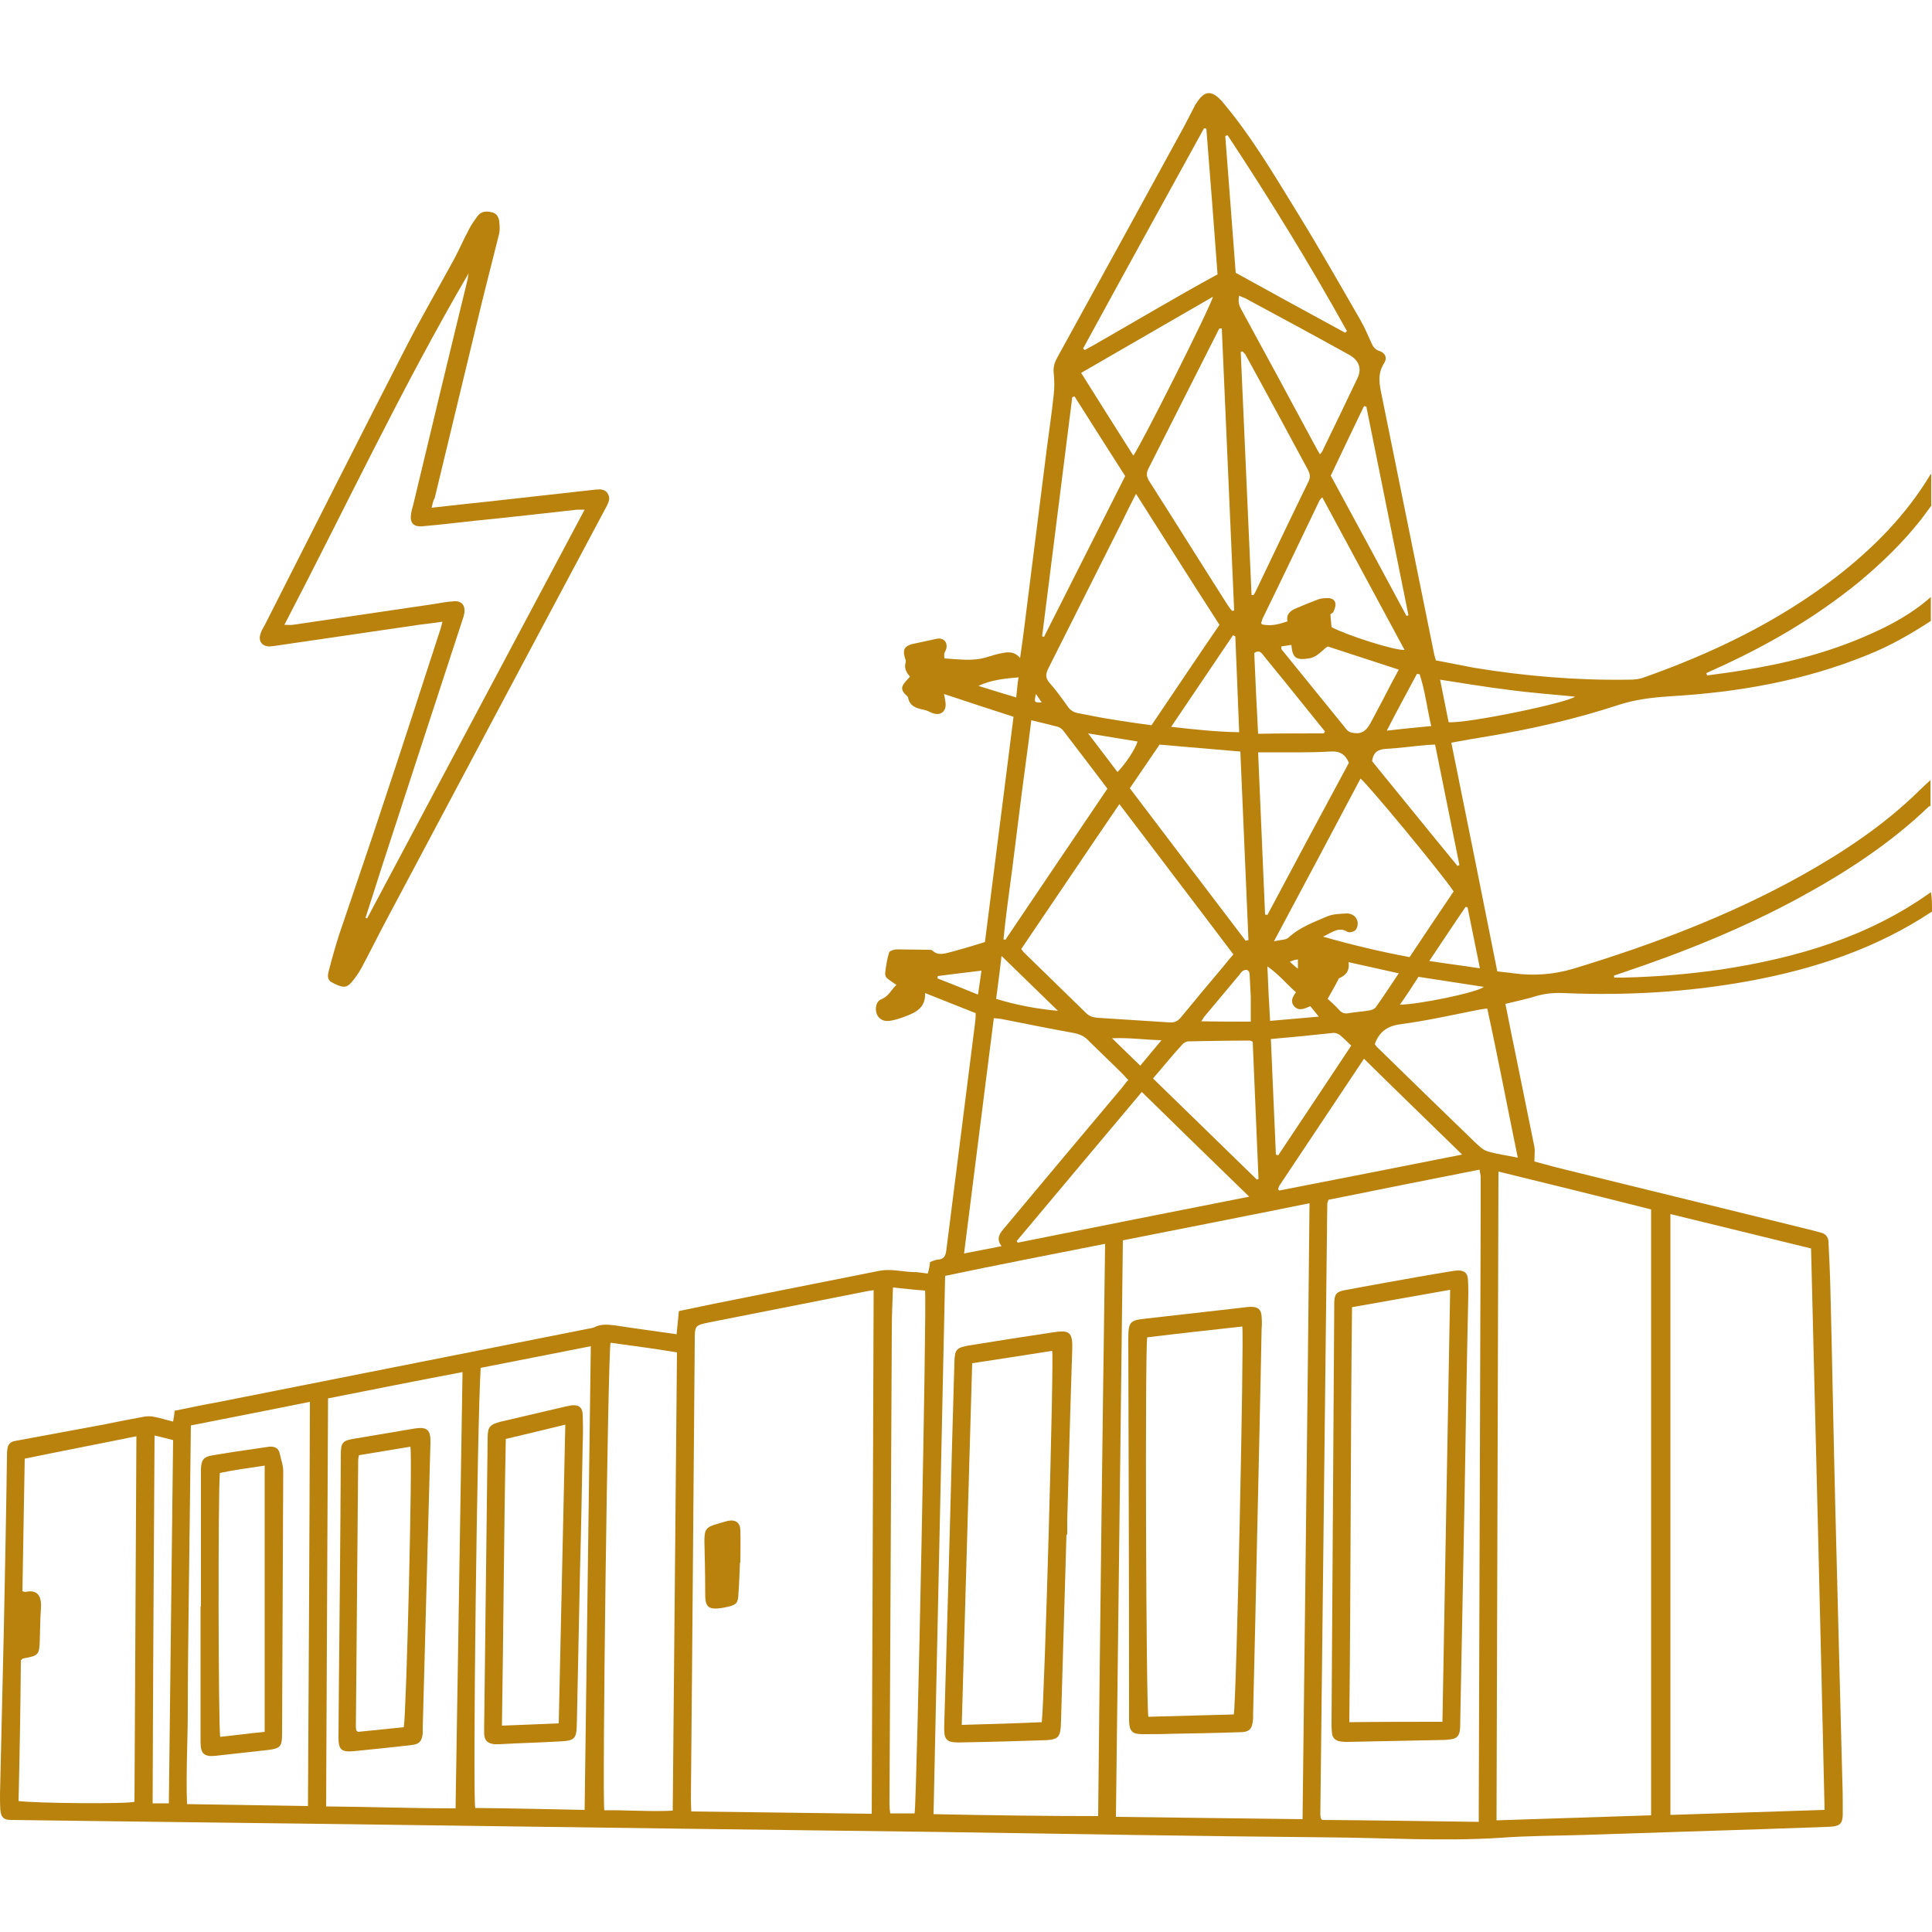 <?xml version="1.0" encoding="UTF-8"?>
<svg xmlns="http://www.w3.org/2000/svg" xmlns:xlink="http://www.w3.org/1999/xlink" id="Layer_1" x="0px" y="0px" viewBox="0 0 500 500" style="enable-background:new 0 0 500 500;" xml:space="preserve"> <style type="text/css"> .st0{fill:#B9820D;} .st1{fill:#FFFFFF;} </style> <g> <path class="st0" d="M500,235.9c-14.4,9.6-30.5,14.9-47.4,18c-15.9,2.9-31.9,3.8-48,3.1c-2.4-0.1-4.7,0.1-7.1,0.8 c-2.5,0.8-5.1,1.3-7.9,2c0.8,3.9,1.5,7.7,2.3,11.4c1.7,8.5,3.5,17.1,5.2,25.6c0.2,1.1,0,2.3,0,3.8c1.7,0.4,3.6,1,5.6,1.5 c22.2,5.5,44.5,10.9,66.7,16.4c0.7,0.2,1.5,0.4,2.2,0.6c1,0.4,1.5,1.1,1.6,2.1c0.2,4.1,0.4,8.2,0.5,12.2 c0.5,19.2,0.8,38.5,1.3,57.7c0.6,23.3,1.2,46.7,1.8,70c0.1,2.4,0.1,4.8,0.1,7.2c0.1,3.8-0.4,4.4-4.2,4.5 c-5.7,0.2-11.5,0.4-17.2,0.6c-15.5,0.5-31,1-46.4,1.5c-6.8,0.2-13.7,0.2-20.5,0.7c-15.1,1-30.3,0-45.4-0.1 c-33.6-0.3-67.2-0.9-100.9-1.4c-21-0.3-42.1-0.5-63.1-0.8c-29.7-0.4-59.4-0.8-89.1-1.2c-21.5-0.3-42.9-0.5-64.4-0.8 c-7.6-0.1-15.2-0.2-22.8-0.3c-1.9,0-2.6-0.6-2.8-2.5C0,467.2,0,465.8,0,464.4c0.3-14.4,0.7-28.7,1-43.1c0.3-14.8,0.6-29.6,0.8-44.4 c0-0.6,0-1.2,0.1-1.8c0.1-1.3,0.8-2,2.1-2.2c7.7-1.4,15.5-2.9,23.2-4.3c3.4-0.7,6.9-1.4,10.3-2c0.8-0.1,1.7-0.1,2.5,0.1 c1.6,0.3,3.1,0.8,4.8,1.2c0.2-1,0.3-1.8,0.4-2.8c3.9-0.8,7.7-1.6,11.6-2.3c27.2-5.4,54.5-10.8,81.7-16.2c4.5-0.9,9.1-1.8,13.6-2.7 c0.6-0.1,1.2-0.2,1.7-0.4c1.7-0.9,3.5-0.7,5.3-0.5c5.2,0.8,10.5,1.5,16,2.3c0.2-2,0.4-3.9,0.6-6c3.4-0.7,6.7-1.4,10.1-2.1 c13.9-2.8,27.8-5.5,41.7-8.3c3-0.6,5.8,0.2,8.7,0.3c1.3,0,2.5,0.2,3.9,0.4c0.2-0.6,0.3-1.1,0.4-1.6c0.1-0.4,0.1-0.8,0.2-1.4 c0.6-0.2,1.2-0.5,1.9-0.6c1.6-0.1,2.1-0.8,2.3-2.4c2.5-19.8,5-39.5,7.5-59.3c0.1-0.7,0.1-1.3,0.1-2.1c-4.3-1.7-8.6-3.4-13.1-5.2 c0.2,3.7-2.3,5-5,6c-1.3,0.5-2.7,1-4.2,1.2c-1.6,0.2-2.8-0.5-3.3-1.8c-0.5-1.3-0.2-3.3,1.2-3.8c2-0.8,2.6-2.6,3.9-3.7 c-0.8-0.6-1.7-1.1-2.5-1.8c-0.3-0.3-0.5-1-0.4-1.4c0.2-1.8,0.5-3.6,1-5.2c0.1-0.4,1.3-0.8,2-0.8c2.7,0,5.5,0.1,8.2,0.1 c0.3,0,0.8,0,1,0.2c1.6,1.5,3.4,0.7,5.1,0.3c1.1-0.3,2.1-0.6,3.2-0.9c1.7-0.5,3.4-1,5.3-1.6c2.5-19.4,4.9-38.8,7.4-58.3 c-5.9-1.9-11.7-3.8-18-5.9c0.2,0.9,0.3,1.5,0.4,2.2c0.3,2.3-1.3,3.6-3.5,2.7c-0.7-0.3-1.4-0.7-2.1-0.8c-1.9-0.4-3.7-0.9-4.1-3.2 c0-0.1-0.1-0.2-0.1-0.2c-0.8-0.8-1.8-1.6-1.3-2.8c0.4-0.9,1.2-1.5,1.9-2.4c-0.9-1-1.6-2.2-1.1-3.8c0.1-0.4-0.2-0.9-0.3-1.4 c-0.5-1.8,0.1-2.7,1.9-3.2c2.2-0.5,4.3-0.9,6.5-1.4c1.7-0.3,2.8,0.9,2.4,2.6c-0.1,0.4-0.4,0.8-0.5,1.2c-0.1,0.3,0,0.7,0,1.3 c3.7,0.2,7.3,0.8,10.9-0.3c1.4-0.4,2.8-0.9,4.2-1.1c1.5-0.3,3.1-0.4,4.5,1.3c0.4-2.7,0.7-5,1-7.3c2-15.6,3.9-31.2,5.9-46.8 c0.6-4.7,1.3-9.3,1.8-14c0.2-1.8,0.2-3.7,0-5.6c-0.2-1.7,0.3-3,1.1-4.4c10.9-19.8,21.8-39.6,32.6-59.4c0.9-1.7,1.8-3.5,2.7-5.2 c0.1-0.2,0.2-0.5,0.4-0.7c2.2-3.6,4.1-3.7,6.9-0.5c7.5,8.9,13.3,18.8,19.4,28.7c5.6,9.1,10.9,18.4,16.2,27.6c1.1,1.9,2,4,2.9,6 c0.4,0.9,0.8,1.7,2,2.1c1.6,0.5,2.2,1.8,1.3,3.2c-1.8,2.8-1.2,5.5-0.6,8.4c4.5,22.2,9,44.4,13.5,66.6c0.1,0.6,0.3,1.1,0.5,1.9 c3.2,0.6,6.5,1.3,9.8,1.9c13.3,2.2,26.7,3.3,40.1,3.1c1.3,0,2.8-0.1,4-0.6c17.8-6.3,34.6-14.4,49.6-25.9 c9.7-7.5,18.2-16.1,24.5-26.6c0-0.1,0.1-0.1,0.2-0.1c0,2.7,0,5.5,0,8.2c-0.9,1.2-1.7,2.3-2.6,3.5c-4.8,6.1-10.3,11.4-16.2,16.3 c-11.3,9.2-23.7,16.4-37,22.4c-0.8,0.4-1.6,0.7-2.4,1.1c0.1,0.2,0.1,0.4,0.2,0.6c3-0.4,6.1-0.8,9.1-1.3c11.3-1.8,22.4-4.6,32.9-9.3 c5.7-2.5,11.2-5.5,15.9-9.7c0,2.1,0,4.1,0,6.2c-5.2,3.4-10.6,6.5-16.4,8.8c-16.4,6.7-33.6,9.7-51.2,10.7c-4.4,0.3-8.8,0.8-13.1,2.2 c-11,3.6-22.2,6.2-33.6,8.1c-3.2,0.5-6.4,1.1-9.8,1.7c4,19.8,8,39.5,11.9,59.2c1.6,0.2,3,0.3,4.3,0.5c5.2,0.7,10.3,0.3,15.4-1.2 c20.4-6.2,40.3-13.7,59-24.1c10.9-6.1,21.3-13,30.3-21.8c1-1,2.1-2,3.1-2.9c0,2.2,0,4.4,0,6.7c-0.2,0-0.4,0.1-0.5,0.2 c-9.9,9.5-21.3,16.9-33.2,23.4c-14.7,8-30.1,14.2-45.9,19.5c-0.8,0.3-1.6,0.5-2.3,0.8c0,0.2,0,0.3,0.1,0.5c0.8,0,1.6,0,2.4,0 c8.5-0.2,16.9-0.9,25.3-2.1c19.5-3,38-8.4,54.2-20C500,232.1,500,234,500,235.9z M387.8,303.2c-0.2,56.2-0.3,111.9-0.5,167.9 c13.5-0.4,26.7-0.9,40-1.3c0-52.5,0-104.6,0-156.8C414.3,309.7,401.3,306.5,387.8,303.2z M226.1,333.9c-0.9,0.1-1.4,0.2-1.9,0.3 c-13.5,2.7-27,5.3-40.5,8c-3.9,0.8-3.9,0.8-3.9,4.9c-0.2,28.4-0.5,56.8-0.7,85.2c-0.1,11.2-0.2,22.4-0.3,33.6 c0,0.9,0.1,1.8,0.1,2.9c15.6,0.2,31,0.4,46.7,0.6C225.8,424.1,225.9,379.2,226.1,333.9z M468.7,323.1c-12.1-3-24.2-5.9-36.4-8.9 c0,52,0,103.6,0,155.5c13.4-0.4,26.5-0.9,39.9-1.3C471.1,419.7,469.9,371.5,468.7,323.1z M290.6,321c-0.6,49.9-1.2,99.4-1.8,149.2 c16.2,0.2,32.2,0.4,48.3,0.6c0.6-53.3,1.3-106.3,1.8-159.4C322.6,314.7,306.7,317.8,290.6,321z M286,321.9 c-14,2.8-27.8,5.4-41.4,8.3c-1,46.6-2,92.8-3,139.3c14.4,0.3,28.4,0.5,42.6,0.5C284.7,420.5,285.3,371.4,286,321.9z M4.8,466.1 c4.3,0.6,28.2,0.8,30,0.2c0.2-31.4,0.3-62.8,0.5-94.6c-9.8,2-19.3,3.8-28.9,5.8c-0.2,11.7-0.4,23-0.6,34.3c0.4,0.1,0.6,0.2,0.7,0.2 c3.1-0.7,4.3,0.9,4.1,4.1c-0.2,2.7-0.2,5.5-0.3,8.2c-0.1,4-0.3,4.2-4.3,4.9c-0.1,0-0.3,0.2-0.6,0.5C5.3,441.6,5.1,453.8,4.8,466.1z M382.7,471.5c0-1.4,0-2.4,0-3.4c0.2-51.6,0.3-103.1,0.5-154.7c0-2.9,0-5.8,0-8.7c0-0.6-0.2-1.3-0.3-2c-13.2,2.6-26.2,5.2-39.1,7.8 c-0.1,0.5-0.3,0.7-0.3,1c-0.6,52.7-1.2,105.4-1.8,158c0,0.3,0.1,0.7,0.1,1c0,0.1,0.1,0.1,0.1,0.2c0.1,0.1,0.1,0.1,0.3,0.3 C355.6,471.1,368.9,471.3,382.7,471.5z M158,347.5c-0.7,4.6-2.2,118.7-1.6,121c5.8-0.1,11.6,0.4,17.7,0.1 c0.4-39.7,0.7-79.1,1.1-118.6C169.3,349,163.7,348.3,158,347.5z M84.9,361.9c-0.2,35.2-0.3,70.3-0.5,105.6 c11.3,0.1,22.3,0.5,33.5,0.5c0.6-37.8,1.2-75.2,1.8-112.9C108,357.3,96.6,359.6,84.9,361.9z M264.3,245.6c0.3,0.4,0.5,0.7,0.7,0.9 c5.3,5.2,10.7,10.4,16,15.6c0.9,0.9,1.8,1.2,3,1.3c6.2,0.4,12.5,0.8,18.7,1.2c1.3,0.1,2.2-0.4,3-1.4c3.6-4.4,7.3-8.8,11-13.2 c0.8-1,1.6-2,2.5-3c-9.8-13-19.6-25.8-29.5-38.9C281.1,220.7,272.7,233.2,264.3,245.6z M80.2,362.8c-10.5,2.1-20.6,4.1-30.8,6.1 c-0.1,8.4-0.2,16.5-0.3,24.6c-0.1,8.1-0.2,16.2-0.3,24.4c-0.1,8.2-0.2,16.4-0.2,24.6c0,8.1-0.5,16.2-0.2,24.4 c10.6,0.2,20.8,0.3,31.3,0.5C79.9,432.5,80.1,397.9,80.2,362.8z M294,127.8c-1.4,2.7-2.5,4.9-3.6,7.2c-6.4,12.7-12.7,25.3-19.1,38 c-0.7,1.4-0.8,2.4,0.3,3.7c1.7,1.9,3.2,4,4.7,6.1c0.7,1.1,1.7,1.6,2.9,1.8c2.7,0.5,5.4,1.1,8.1,1.5c3.5,0.6,7.1,1.1,10.7,1.6 c5.9-8.7,11.7-17.4,17.6-26C308.3,150.4,301.3,139.3,294,127.8z M292,279.5c-0.6-0.6-1-1.1-1.5-1.6c-2.9-2.9-5.9-5.7-8.8-8.6 c-1.1-1.2-2.4-1.7-4-2c-6.2-1.1-12.4-2.4-18.6-3.6c-0.6-0.1-1.1-0.1-1.9-0.2c-2.6,20.3-5.1,40.4-7.7,60.9c3.4-0.7,6.4-1.2,9.7-1.9 c-1.6-2.1-0.3-3.5,0.9-4.9c10-12,20.1-24,30.1-35.9C290.8,281,291.3,280.2,292,279.5z M124.4,354c-0.9,13.8-2.1,111.1-1.4,113.9 c9.3,0.1,18.7,0.3,28.3,0.5c0.5-40.1,1.1-79.9,1.6-120C143.1,350.3,133.7,352.2,124.4,354z M231.1,333.2c-0.1,3.6-0.3,6.9-0.3,10.2 c-0.2,41.2-0.4,82.5-0.6,123.7c0,0.7,0.1,1.5,0.2,2.2c2.3,0,4.3,0,6.3,0c0.6-3.9,3.2-133.5,2.7-135.3 C236.6,333.8,234,333.5,231.1,333.2z M329.7,243.6c1.7-0.4,3-0.3,3.7-0.9c2.9-2.7,6.5-4,10-5.5c1.6-0.7,3.5-0.7,5.2-0.8 c1.2,0,2.4,0.7,2.7,2c0.2,0.7,0,1.8-0.5,2.3c-0.3,0.4-1.6,0.7-2,0.5c-2.3-1.5-4,0.1-6.4,1.2c7.7,2.2,14.9,3.9,22.4,5.3 c3.8-5.7,7.6-11.4,11.4-17c-3.2-4.8-22.5-28.1-24.1-29.2C344.8,215.3,337.4,229.2,329.7,243.6z M263.1,321.2 c0.1,0.1,0.2,0.3,0.3,0.4c20-4,40-8,59.9-11.9c-9.3-9-18.5-18-27.8-27.1C284.6,295.6,273.8,308.4,263.1,321.2z M292.4,204 c10.1,13.3,20,26.4,30,39.5c0.2-0.1,0.4-0.2,0.7-0.2c-0.7-16.2-1.4-32.5-2.1-48.8c-7.2-0.6-14-1.2-20.9-1.8 C297.5,196.5,295,200.2,292.4,204z M316.2,85c-0.2,0-0.4,0-0.6,0c-0.2,0.3-0.4,0.6-0.5,0.9c-6,11.8-11.9,23.6-17.9,35.4 c-0.7,1.4-0.4,2.3,0.4,3.5c6.7,10.5,13.3,21.1,20,31.6c0.4,0.6,0.8,1.2,1.3,1.7c0.2,0,0.3-0.1,0.5-0.1 C318.3,133.6,317.3,109.3,316.2,85z M355.8,270.2c0.1,0.2,0.3,0.4,0.4,0.6c8.4,8.2,16.9,16.5,25.4,24.7c1,0.9,2,2,3.2,2.4 c2.5,0.8,5.1,1.1,8,1.7c-2.7-13.1-5.1-25.8-7.9-38.6c-0.9,0.1-1.5,0.2-2.1,0.3c-6.6,1.3-13.2,2.8-19.9,3.7 C359.5,265.4,357.1,266.6,355.8,270.2z M378.4,298.8c-8.7-8.5-17-16.5-25.4-24.8c-7.4,11.1-14.6,21.9-21.8,32.7 c-0.2,0.3-0.3,0.6-0.4,0.9c0,0.1,0,0.2,0,0.2c0,0.1,0.1,0.1,0.3,0.3C346.6,305.1,362.2,302,378.4,298.8z M280.3,90.2 c0.1,0.1,0.3,0.2,0.4,0.4c0.7-0.4,1.5-0.8,2.2-1.2c10.7-6.1,21.2-12.4,32.2-18.4c-0.9-12.4-1.9-25-2.9-37.7c-0.2,0-0.4-0.1-0.6-0.1 C301.2,52.1,290.7,71.1,280.3,90.2z M266.9,186.4c-0.8,6.6-1.7,12.8-2.5,19.1c-0.8,6.4-1.6,12.7-2.4,19.1 c-0.8,6.2-1.7,12.3-2.3,18.5c0.2,0,0.3,0.1,0.5,0.1c8.8-13,17.5-26,26.4-39.1c-3.9-5.2-7.7-10.1-11.5-15.1c-0.4-0.5-1.1-0.9-1.7-1 C271.5,187.5,269.4,187,266.9,186.4z M344.6,162.3c3.9,2.1,16.4,6.1,18.9,5.9c-7.1-13.2-14.2-26.3-21.3-39.5 c-0.4,0.4-0.6,0.6-0.7,0.8c-4.9,10.2-9.8,20.5-14.8,30.7c-0.1,0.3-0.2,0.6-0.3,1c0,0.1,0,0.2,0.1,0.2c0,0.1,0.1,0.2,0.1,0.2 c2.1,0.4,3.7,0.2,6.6-0.8c-0.4-1.9,0.8-2.8,2.3-3.4c1.9-0.8,3.8-1.6,5.7-2.3c0.8-0.3,1.7-0.3,2.5-0.3c0.9,0,1.8,0.4,1.9,1.4 c0.1,0.7-0.2,1.4-0.5,2.1c-0.1,0.3-0.6,0.5-0.8,0.7C344.4,160.1,344.5,161.2,344.6,162.3z M298.4,279.1c9.1,8.9,18,17.5,26.9,26.2 c0.1-0.1,0.3-0.2,0.4-0.2c-0.5-11.9-1-23.8-1.5-35.5c-0.4-0.2-0.6-0.3-0.7-0.3c-5.3,0-10.6,0.1-15.9,0.2c-0.6,0-1.3,0.4-1.7,0.9 C303.4,273.1,301.1,276,298.4,279.1z M323.9,154c0.2,0,0.3,0,0.5,0c0.1-0.2,0.3-0.4,0.4-0.6c4.6-9.6,9.2-19.3,13.9-28.9 c0.5-1.1,0.3-1.9-0.2-2.9c-5.3-9.8-10.6-19.7-16-29.5c-0.2-0.5-0.6-0.8-1-1.2c-0.1,0.1-0.3,0.1-0.4,0.2 C322,112.1,323,133,323.9,154z M348.1,86.1c0.2-0.1,0.3-0.3,0.5-0.4c-9.6-17.3-20-34.2-30.9-50.7c-0.2,0.1-0.4,0.1-0.6,0.2 c0.9,11.9,1.8,23.8,2.7,35.4C329.4,75.9,338.7,81,348.1,86.1z M327.4,236.7c0.2,0,0.4,0,0.6,0.1c7-13.2,14.1-26.4,21.1-39.4 c-1-2.3-2.5-3.1-4.9-2.9c-5.3,0.3-10.6,0.2-15.9,0.2c-0.8,0-1.7,0-2.7,0C326.2,208.8,326.8,222.8,327.4,236.7z M278.1,102.6 c-0.2,0.1-0.4,0.1-0.6,0.2c-2.6,20.6-5.2,41.3-7.8,61.9c0.2,0,0.3,0.1,0.5,0.1c7-13.9,14-27.7,21-41.6 C286.7,116.2,282.4,109.4,278.1,102.6z M293.3,117.9c1.6-1.9,20.2-38.9,20.6-41.1c-11.4,6.6-22.7,13.1-34.1,19.7 C284.3,103.7,288.8,110.8,293.3,117.9z M320.7,76.5c-0.3,1.5-0.1,2.4,0.5,3.5c6.4,11.7,12.7,23.4,19,35.1c0.4,0.8,0.9,1.6,1.4,2.5 c0.3-0.4,0.6-0.7,0.7-1c3-6.2,6-12.4,9-18.7c1.2-2.5,0.4-4.6-2-6c-9-5-18.1-9.9-27.2-14.8C321.8,77,321.4,76.9,320.7,76.5z M40,371.5c-0.2,31.9-0.4,63.5-0.5,95.2c1.6,0,2.8,0,4.2,0c0.4-31.4,0.7-62.7,1.1-94C43.2,372.3,41.8,371.9,40,371.5z M364,159.4 c0.2-0.1,0.4-0.1,0.5-0.2c-3.6-18-7.3-36-10.9-54c-0.2,0-0.4,0-0.6-0.1c-2.9,6-5.7,11.9-8.6,18C351,135.2,357.5,147.3,364,159.4z M328.9,268.9c0.4,10.1,0.9,20,1.3,29.9c0.2,0.1,0.4,0.1,0.6,0.2c6.3-9.4,12.5-18.8,18.9-28.4c-1.1-1-1.9-1.9-2.9-2.7 c-0.4-0.3-1.1-0.6-1.6-0.6C339.8,267.9,334.6,268.4,328.9,268.9z M362,173.3c-6.4-2.1-12.3-4-18.4-6c-1.6,1.1-2.7,2.8-4.9,3.1 c-3.3,0.5-4.2-0.1-4.5-3.5c-0.9,0.1-1.7,0.3-2.6,0.4c0,0.4,0,0.7,0.1,0.8c5.6,6.9,11.2,13.8,16.8,20.7c0.3,0.4,0.8,0.7,1.3,0.8 c2.3,0.5,3.6-0.2,4.8-2.3c1.2-2.2,2.3-4.4,3.5-6.6C359.3,178.3,360.6,175.9,362,173.3z M377.2,224.1c0.2-0.1,0.3-0.2,0.5-0.2 c-2.1-10.4-4.2-20.8-6.3-31.2c-0.9,0-1.5,0.1-2.1,0.1c-3.5,0.3-7,0.8-10.5,1c-2.1,0.1-3.4,0.8-3.7,3.2 C362.3,205.8,369.7,215,377.2,224.1z M319.7,164.7c-0.2-0.1-0.4-0.2-0.6-0.3c-5.3,7.8-10.5,15.6-16,23.7c6.1,0.7,11.8,1.3,17.6,1.4 C320.4,181.1,320,172.9,319.7,164.7z M342.6,189.8c0.1-0.2,0.2-0.4,0.3-0.5c-1.5-1.9-3.1-3.8-4.6-5.7c-3.7-4.6-7.4-9.2-11.1-13.7 c-0.6-0.7-1.1-1.9-2.6-0.9c0.3,6.9,0.6,13.8,1,20.9C331.4,189.8,337,189.8,342.6,189.8z M374.9,186.9c4.7,0.4,30.7-5,32.7-6.6 c-5.7-0.6-11.6-1-17.4-1.8c-5.8-0.7-11.5-1.7-17.5-2.6C373.5,179.8,374.2,183.4,374.9,186.9z M343.6,258.5c0.9,0.8,2,1.8,3,2.9 c0.7,0.8,1.5,1,2.5,0.8c1.8-0.3,3.6-0.4,5.3-0.7c0.6-0.1,1.4-0.4,1.7-0.9c2-2.8,3.8-5.6,5.9-8.7c-4.5-1-8.6-1.9-13-2.9 c0.4,2.7-1.2,3.6-2.5,4.2C345.5,255.2,344.6,256.7,343.6,258.5z M369.9,248.7c4.5,0.7,8.6,1.2,13.1,1.9c-1.1-5.6-2.2-10.7-3.2-15.8 c-0.2,0-0.3-0.1-0.5-0.1C376.2,239.2,373.2,243.8,369.9,248.7z M323.7,264.4c0-2.3,0-4.3,0-6.4c-0.1-2-0.2-3.9-0.3-5.9 c-0.1-1.1-0.9-1.4-1.8-0.8c-0.3,0.2-0.5,0.5-0.7,0.8c-3.1,3.7-6.2,7.4-9.3,11.1c-0.2,0.3-0.4,0.7-0.7,1.1 C315.3,264.4,319.5,264.4,323.7,264.4z M273.8,261.6c-4.7-4.6-9.5-9.2-14.6-14.2c-0.5,4.1-0.9,7.5-1.4,11.1 C263,260.1,268.3,261.1,273.8,261.6z M370.4,187.9c-1.1-4.7-1.6-9.2-3-13.4c-0.2,0-0.5-0.1-0.7-0.1c-2.5,4.7-5.1,9.4-7.8,14.7 C363,188.6,366.5,188.3,370.4,187.9z M335.4,256.8c-2.5-2.2-4.4-4.6-7.4-6.7c0.2,4.9,0.4,9.4,0.7,14.1c4.3-0.4,8.4-0.7,12.6-1.1 c-0.9-1.1-1.6-2-2.2-2.7c-1.6,0.7-2.9,1.3-4.1,0.1C333.9,259.3,334.4,258.1,335.4,256.8z M362.3,260c4.8,0,20.2-3.2,21.7-4.6 c-5.7-0.9-11.2-1.7-16.9-2.6C365.5,255.3,364,257.6,362.3,260z M289.2,199.8c2.1-2.1,4.7-6.1,5.2-7.9c-4.1-0.7-8.1-1.3-12.8-2.1 C284.4,193.5,286.8,196.6,289.2,199.8z M295.1,275.8c1.8-2.2,3.5-4.2,5.5-6.6c-4.5-0.1-8.3-0.7-12.8-0.5 C290.5,271.3,292.7,273.5,295.1,275.8z M254,251.2c-4,0.5-7.6,0.9-11.3,1.4c0,0.2-0.1,0.4-0.1,0.6c3.4,1.3,6.8,2.7,10.5,4.2 C253.5,255,253.7,253.2,254,251.2z M263.6,175.3c-3.8,0.3-7.1,0.7-10.4,2.2c3.2,1,6.4,2,9.8,3C263.2,178.6,263.3,177.1,263.6,175.3 z M333.8,248.9c0.8,0.7,1.3,1.2,2.1,1.8c0-1,0-1.7,0-2.4c-0.4,0.1-0.8,0.1-1.1,0.2C334.6,248.6,334.4,248.7,333.8,248.9z M268.1,179.6c-0.5,2.2-0.5,2.2,1.5,2.2C269.1,181.1,268.7,180.5,268.1,179.6z"></path> <path class="st0" d="M111.7,131.4c5.2-0.6,9.9-1.1,14.7-1.6c9.3-1,18.5-2.1,27.8-3.1c1.2-0.1,2.3-0.1,3,0.9 c0.9,1.3,0.3,2.4-0.3,3.6c-7,13.1-14,26.3-21,39.4c-12,22.5-23.9,45-35.9,67.5c-2.2,4.1-4.2,8.2-6.4,12.3c-0.7,1.3-1.6,2.6-2.6,3.8 c-1.3,1.5-2.3,1.5-4.8,0.2c-1.3-0.6-1.6-1.4-1.1-3.2c0.8-3.1,1.7-6.3,2.7-9.4c3.9-11.6,7.9-23.1,11.7-34.7 c4.8-14.4,9.5-28.9,14.2-43.4c0.3-0.8,0.5-1.6,0.8-2.8c-2,0.3-3.7,0.5-5.4,0.7c-12.8,1.9-25.5,3.7-38.3,5.6c-0.3,0-0.7,0.1-1,0.1 c-2,0-3-1.4-2.4-3.2c0.2-0.8,0.7-1.6,1.1-2.3c12.2-24,24.3-48.1,36.6-72c3.9-7.6,8.2-15,12.3-22.5c1.4-2.6,2.6-5.4,4-8 c0.6-1.2,1.4-2.3,2.2-3.4c0.9-1.2,2.2-1.3,3.5-1c1.3,0.2,1.9,1.1,2.1,2.3c0.1,1.1,0.2,2.2,0,3.2c-2,8-4.1,16.1-6,24.1 c-3.6,14.8-7.1,29.6-10.7,44.4C112.1,129.5,112,130.2,111.7,131.4z M151.3,131.9c-0.9,0-1.4,0-1.9,0c-8.9,1-17.8,2-26.8,2.9 c-4.4,0.5-8.8,1-13.3,1.4c-2.4,0.2-3.3-1-2.9-3.3c0.1-0.8,0.4-1.7,0.6-2.5c4.6-19.2,9.2-38.4,13.9-57.6c0.2-0.7,0.2-1.4,0.4-2.1 c-17.3,29.6-31.8,60.5-47.7,91c1,0,1.6,0.1,2.2,0c12-1.8,24-3.5,36-5.3c1.9-0.3,3.9-0.7,5.8-0.8c1.9-0.1,2.8,1.1,2.6,2.9 c-0.1,0.8-0.4,1.6-0.7,2.5c-6.9,21.1-13.8,42.2-20.7,63.4c-1.4,4.4-2.8,8.8-4.2,13.1c0.1,0.1,0.3,0.1,0.4,0.2 C113.7,202.6,132.4,167.4,151.3,131.9z"></path> <path class="st0" d="M191.5,404.4c-0.1,2.7-0.2,5.5-0.4,8.2c-0.1,2.2-0.5,2.7-2.6,3.2c-6,1.4-6-0.2-6-4.3c0-4.2-0.1-8.4-0.2-12.6 c0-3.2,0.4-3.7,3.6-4.6c0.8-0.2,1.6-0.5,2.5-0.7c2-0.4,3.2,0.5,3.2,2.5c0.1,2.7,0,5.5,0,8.2C191.6,404.4,191.5,404.4,191.5,404.4z"></path> <path class="st0" d="M325.3,399.6c-0.2,10.3-0.6,27.3-1,44.2c0,0.3,0,0.7,0,1c-0.2,2.7-0.9,3.5-3.6,3.5c-5.8,0.2-11.6,0.3-17.4,0.4 c-2.6,0.1-5.1,0.1-7.7,0.1c-2.6,0-3.3-0.8-3.4-3.4c0-0.8,0-1.5,0-2.3c0-32.1-0.1-64.2-0.2-96.2c0-5,0.3-5.2,5-5.7 c8.2-0.9,16.5-1.9,24.7-2.8c0.7-0.1,1.4-0.2,2-0.2c1.9,0,2.7,0.7,2.8,2.5c0.1,1.1,0.1,2.2,0,3.3 C326.2,360.5,325.8,376.8,325.3,399.6z M296.9,346.1c-0.6,3.4-0.3,96.2,0.3,98.2c7.4-0.2,14.8-0.4,22.1-0.6 c0.7-3.2,2.7-98.3,2.2-100.4C313.3,344.2,305.1,345.1,296.9,346.1z"></path> <path class="st0" d="M276,397.1c-0.5,16-0.9,32-1.4,48c-0.1,4.8-0.5,5.2-5.3,5.3c-6.3,0.2-12.7,0.4-19,0.5c-1.1,0-2.2,0.1-3.3,0 c-1.7-0.1-2.5-0.8-2.6-2.5c-0.1-1,0-2.1,0-3.1c0.7-23.9,1.4-47.9,2-71.8c0.2-7,0.4-14,0.6-21c0.1-3.3,0.5-3.7,3.8-4.3 c7.3-1.2,14.5-2.3,21.8-3.4c4.3-0.7,5,0.1,4.9,4.4c-0.5,14.8-0.9,29.6-1.3,44.4c0,1.2,0,2.4,0,3.6C276.1,397.1,276,397.1,276,397.1 z M251.6,352.8c-0.9,31.4-1.8,62.3-2.7,93.6c7.2-0.2,14-0.4,20.7-0.7c0.7-4.9,3.2-93.7,2.7-96.1 C265.5,350.7,258.7,351.7,251.6,352.8z"></path> <path class="st0" d="M379,389.3c-0.4,18.9-0.7,37.8-1.1,56.7c0,0.6,0,1.2-0.1,1.8c-0.1,1.3-0.8,2.1-2.1,2.3 c-0.8,0.1-1.5,0.2-2.3,0.2c-8.2,0.2-16.4,0.3-24.6,0.5c-0.6,0-1.2,0-1.8-0.1c-1.4-0.2-2.2-0.9-2.3-2.3c-0.1-0.9-0.1-1.9-0.1-2.8 c0.2-35.8,0.5-71.5,0.7-107.3c0-0.4,0-0.9,0-1.3c0.1-2.1,0.6-2.7,2.7-3.1c3.6-0.7,7.2-1.3,10.9-2c5.6-1,11.1-2,16.7-2.9 c0.6-0.1,1.2-0.2,1.8-0.2c1.6,0,2.4,0.7,2.5,2.3c0.1,1.3,0.1,2.6,0.1,3.8C379.6,353,379.3,371.2,379,389.3 C379,389.3,379,389.3,379,389.3z M373.3,445.6c0.7-37.4,1.3-74.5,2-111.8c-8.6,1.5-16.8,3-25.4,4.5c-0.4,35.9-0.3,71.7-0.7,107.4 C357.4,445.6,365.2,445.6,373.3,445.6z"></path> <path class="st0" d="M110.4,410.1c-0.3,12.4-0.7,24.8-1,37.2c0,0.4,0,0.9,0,1.3c-0.2,2-0.9,2.8-2.8,3c-5,0.6-10,1.1-15,1.6 c-3.3,0.3-4-0.4-4-3.6c0-4.3,0.1-8.5,0.1-12.8c0.2-20.1,0.4-40.2,0.5-60.2c0-3.3,0.4-3.8,3.7-4.3c5.1-0.9,10.3-1.7,15.4-2.6 c3.2-0.5,4.2,0.3,4.1,3.7C111.1,385.5,110.7,397.8,110.4,410.1C110.4,410.1,110.4,410.1,110.4,410.1z M104.5,447 c0.7-4.1,2.3-70.3,1.7-72.6c-4.4,0.7-8.8,1.5-13.3,2.2c-0.1,0.6-0.2,0.9-0.2,1.2c-0.2,23.1-0.4,46.2-0.6,69.2 c0,0.3,0.1,0.5,0.1,0.8c0,0.1,0.1,0.1,0.2,0.2c0.1,0.1,0.1,0.1,0.3,0.2C96.6,447.8,100.6,447.4,104.5,447z"></path> <path class="st0" d="M52,415.7c0-11.3,0-22.6,0-33.9c0-0.5,0-1,0-1.5c0.1-2.6,0.7-3.3,3.2-3.7c3.5-0.6,6.9-1.1,10.4-1.6 c1.4-0.2,2.7-0.4,4.1-0.6c1.3-0.1,2.4,0.3,2.7,1.8c0.3,1.5,0.9,3,0.9,4.4c-0.1,22.7-0.2,45.3-0.3,68c0,3.4-0.4,3.9-3.7,4.3 c-4.5,0.5-9,1-13.5,1.5c-2.9,0.3-3.9-0.5-3.9-3.5c0-11.7,0-23.4,0-35.1C51.9,415.7,52,415.7,52,415.7z M68.5,379.3 c-3.9,0.6-7.9,1.1-11.6,1.9c-0.5,5.6-0.4,66.2,0.1,68.3c3.7-0.4,7.5-0.9,11.5-1.3C68.5,425.1,68.5,402.3,68.5,379.3z"></path> <path class="st0" d="M150.1,406.8c-0.3,12.9-0.5,25.8-0.8,38.7c-0.1,4.6-0.3,5-4.9,5.2c-5,0.3-10.1,0.4-15.1,0.7 c-0.4,0-0.9,0-1.3,0c-1.8-0.2-2.6-0.9-2.7-2.7c0-0.6,0-1.2,0-1.8c0.3-24.9,0.6-49.8,0.9-74.6c0-3.1,0.5-3.6,3.5-4.4 c5.6-1.3,11.1-2.6,16.7-3.9c0.5-0.1,1-0.2,1.5-0.3c2-0.2,2.9,0.6,2.9,2.6c0.1,2.5,0.1,5,0,7.4C150.6,384.7,150.4,395.7,150.1,406.8 C150.1,406.8,150.1,406.8,150.1,406.8z M130.9,372.4c-0.5,24.8-0.6,49.4-1,74.2c5.1-0.2,9.7-0.4,14.7-0.6 c0.6-25.8,1.1-51.4,1.7-77.3C140.9,370,136,371.2,130.9,372.4z"></path> </g> </svg>
